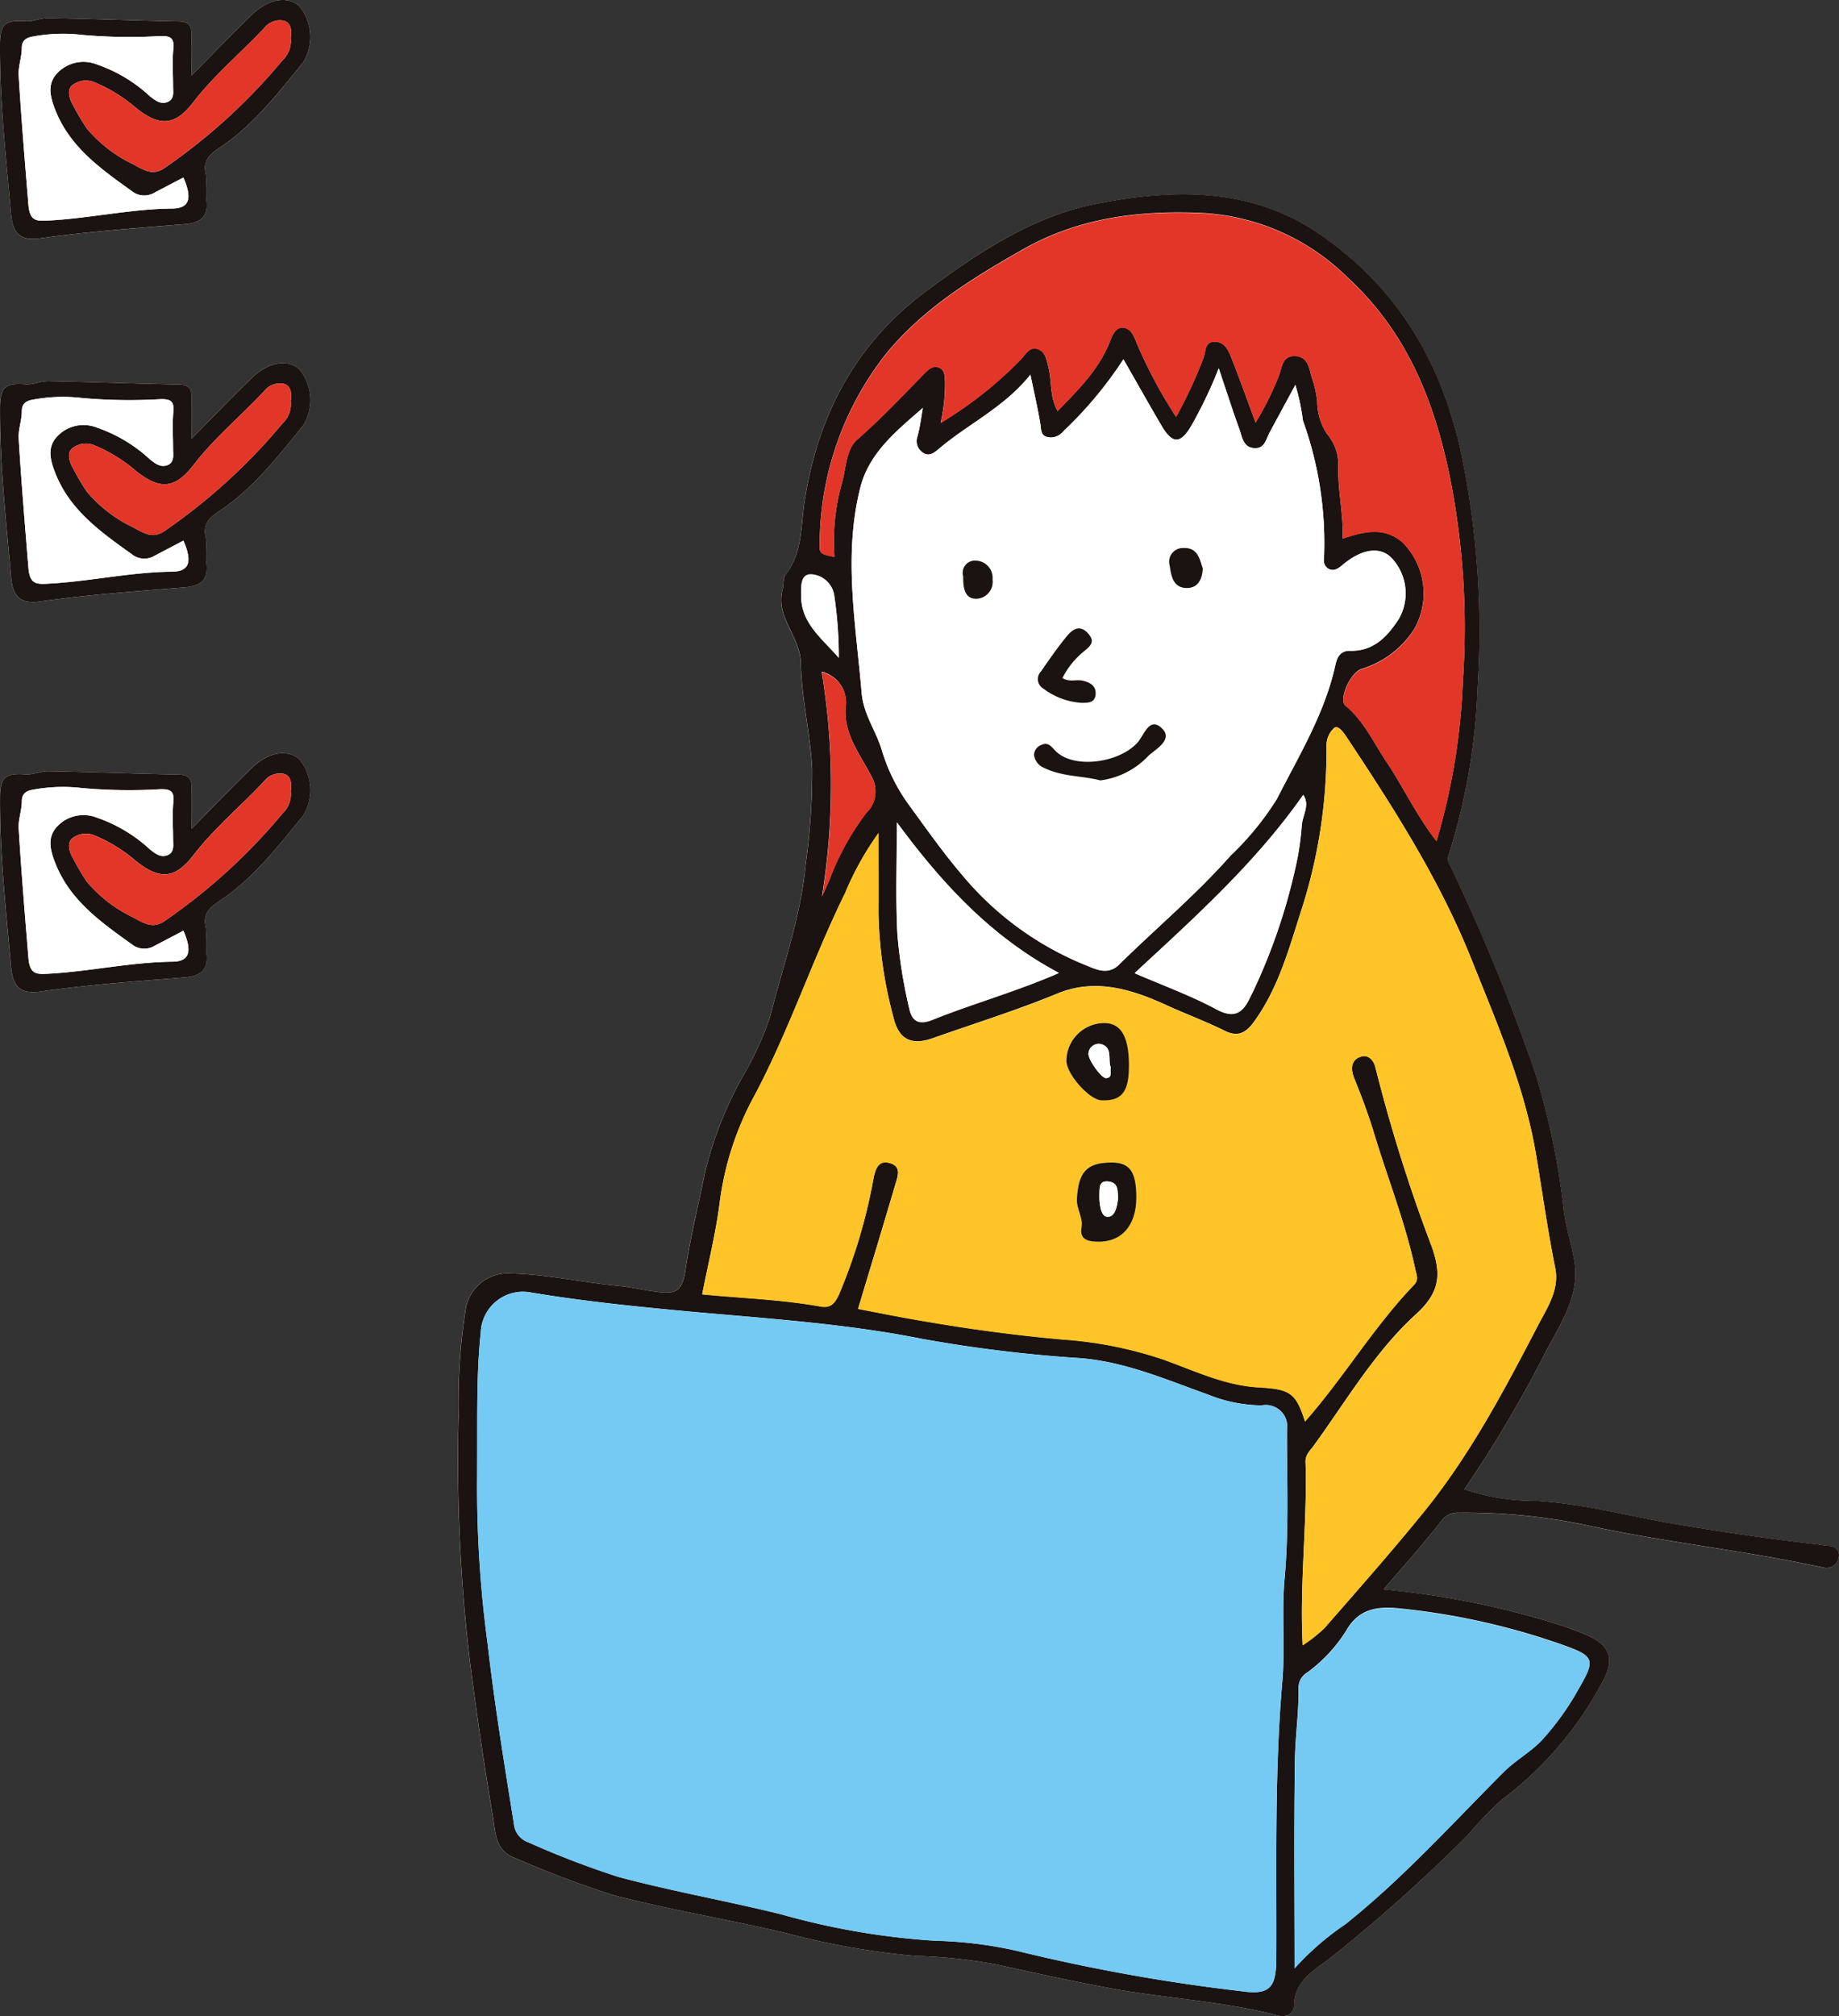 <svg id="グループ_6" data-name="グループ 6" xmlns="http://www.w3.org/2000/svg" xmlns:xlink="http://www.w3.org/1999/xlink" width="141.958" height="155.591" viewBox="0 0 141.958 155.591">
  <rect x="0" y="0" width="141.958" height="155.591" fill="#333333" stroke="none"/>
  <defs>
    <clipPath id="clip-path">
      <rect id="長方形_11" data-name="長方形 11" width="141.958" height="155.591" fill="none"/>
    </clipPath>
  </defs>
  <g id="グループ_5" data-name="グループ 5" clip-path="url(#clip-path)">
    <path id="パス_13" data-name="パス 13" d="M113.036,323.35a94.293,94.293,0,0,0,6.265-10.578c1.151-2.2,2.652-4.305,2.226-6.99-.21-1.326-.658-2.618-.82-3.948a56.772,56.772,0,0,0-2.246-10.74,150.78,150.78,0,0,0-6.41-15.641c-.148-.326-.393-.559-.22-1.061a48.252,48.252,0,0,0,2.226-12.939,67.108,67.108,0,0,0-1.219-17.815c-1.511-7.216-4.921-12.951-10.911-17.1-5.361-3.714-11.43-3.565-17.446-2.357-4.89.982-9.007,3.754-12.977,6.7-5.488,4.066-8.368,9.587-9.405,16.241-.294,1.886-.144,3.929-1.423,5.582-.278.359-.163.815-.268,1.207-.578,2.152,1.376,3.612,1.413,5.739.047,2.67.72,5.366.866,8.077a50.956,50.956,0,0,1-.506,7.436c-.374,4.048-1.763,7.83-2.738,11.714a24.347,24.347,0,0,1-2.187,4.752A29.206,29.206,0,0,0,54.393,299c-.5,2.506-1.136,5.011-1.5,7.516-.269,1.85-1.092,1.725-2.291,1.581-.928-.111-1.842-.347-2.771-.434-2.941-.277-5.837-.961-8.806-.976a3.308,3.308,0,0,0-3.048,2.561,46.188,46.188,0,0,0-.58,8.429,130.479,130.479,0,0,0,.885,19.063c.516,3.975,1.093,7.944,1.767,11.9.2,1.157.158,2.578,1.655,3.143a78.343,78.343,0,0,0,7.647,2.89c4.394,1.148,8.9,1.873,13.318,2.924a58.318,58.318,0,0,0,10.047,1.769,39.254,39.254,0,0,1,6.294.675c2.823.633,5.653,1.245,8.5,1.78,4.349.819,8.8,1,13.1,2.134.735.193,1.263-.2,1.265-.706.008-1.891,1.482-2.735,2.648-3.6a124.44,124.44,0,0,0,10.732-9.569,31.27,31.27,0,0,1,2.632-2.747,27.276,27.276,0,0,0,7.9-9.309c.838-1.582.456-2.626-1.156-3.355a25.1,25.1,0,0,0-2.6-.97,65.944,65.944,0,0,0-13.232-2.622c1.534-1.795,3.038-3.466,4.424-5.23a1.524,1.524,0,0,1,1.371-.69,45.52,45.52,0,0,1,9.794.951c6.089,1.34,12.293,1.965,18.374,3.291a.954.954,0,0,0,1.163-.779c.117-.464-.193-.887-.8-.9-.281-.008-.559-.084-.84-.116-3.617-.4-7.212-.943-10.805-1.539-3.629-.6-7.186-1.591-10.895-1.819a16.96,16.96,0,0,1-5.557-.89M14.783,242.272c0-1.265-.019-2.2.006-3.127.019-.691-.207-1.04-.968-1.056-3.357-.069-6.713-.195-10.071-.258-.6-.011-1.206.288-1.794.242-1.517-.118-1.946.22-1.955,1.756-.026,4.389.464,8.744.851,13.106.139,1.568.738,2.111,2.293,1.891,3.686-.522,7.4-.78,11.1-1.083,1.178-.1,1.853-.529,1.687-1.85a16.969,16.969,0,0,0-.043-1.98c-.264-1.037.261-1.543,1-2.032,2.64-1.741,4.543-4.219,6.506-6.623a3.753,3.753,0,0,0-.269-4.32c-.912-.847-2.4-.615-3.718.668-1.491,1.447-2.928,2.947-4.629,4.667" transform="translate(-0.001 -208.412)" fill="#fff"/>
    <path id="パス_14" data-name="パス 14" d="M604.289,323.35a16.954,16.954,0,0,0,5.557.89c3.709.228,7.266,1.217,10.895,1.819,3.593.6,7.188,1.134,10.805,1.539.281.031.559.108.84.116.608.018.917.441.8.9a.953.953,0,0,1-1.163.779c-6.082-1.326-12.285-1.951-18.375-3.291a45.514,45.514,0,0,0-9.794-.951,1.524,1.524,0,0,0-1.371.69c-1.386,1.764-2.89,3.435-4.424,5.23A65.943,65.943,0,0,1,611.29,333.7a25.1,25.1,0,0,1,2.6.97c1.613.729,1.994,1.773,1.156,3.355a27.277,27.277,0,0,1-7.9,9.309,31.242,31.242,0,0,0-2.632,2.747,124.474,124.474,0,0,1-10.732,9.569c-1.166.864-2.64,1.709-2.648,3.6,0,.5-.53.9-1.265.706-4.3-1.13-8.752-1.315-13.1-2.134-2.843-.535-5.673-1.147-8.5-1.78a39.265,39.265,0,0,0-6.294-.675,58.3,58.3,0,0,1-10.047-1.769c-4.422-1.052-8.925-1.776-13.318-2.924a78.35,78.35,0,0,1-7.647-2.89c-1.5-.565-1.458-1.986-1.655-3.143-.673-3.951-1.251-7.92-1.767-11.9a130.476,130.476,0,0,1-.885-19.063,46.2,46.2,0,0,1,.58-8.429,3.308,3.308,0,0,1,3.048-2.561c2.969.015,5.865.7,8.806.976.929.087,1.843.323,2.771.434,1.2.144,2.022.269,2.291-1.582.365-2.5,1-5.009,1.5-7.516a29.2,29.2,0,0,1,2.864-7.38,24.336,24.336,0,0,0,2.187-4.753c.975-3.885,2.365-7.666,2.738-11.714a50.956,50.956,0,0,0,.506-7.436c-.146-2.711-.82-5.407-.866-8.077-.037-2.127-1.992-3.587-1.413-5.739.105-.392-.01-.848.268-1.207,1.28-1.653,1.129-3.7,1.423-5.582,1.037-6.654,3.917-12.175,9.405-16.241,3.97-2.941,8.087-5.713,12.977-6.7,6.016-1.208,12.085-1.357,17.446,2.357,5.99,4.149,9.4,9.884,10.911,17.1a67.111,67.111,0,0,1,1.218,17.815,48.256,48.256,0,0,1-2.226,12.939c-.173.5.072.736.22,1.061a150.791,150.791,0,0,1,6.41,15.641,56.776,56.776,0,0,1,2.246,10.74c.162,1.329.61,2.622.82,3.948.426,2.685-1.075,4.791-2.226,6.99a94.284,94.284,0,0,1-6.265,10.578m-76.208-1.019a90.355,90.355,0,0,0,.805,12.928c.533,4.652,1.284,9.26,2.027,13.876a1.67,1.67,0,0,0,1.112,1.462,68.025,68.025,0,0,0,6.958,2.672c4.163,1.117,8.425,1.86,12.61,2.9a56.789,56.789,0,0,0,11.84,2.029,31.707,31.707,0,0,1,7.083.965,141.751,141.751,0,0,0,16.536,2.924c2.186.312,2.706-.229,2.716-2.479.035-7.138-.151-14.278.466-21.409.228-2.634-.063-5.313.176-7.945.347-3.833.176-7.66.185-11.488a1.658,1.658,0,0,0-1.955-1.885,11.224,11.224,0,0,1-4.083-.813c-3.228-1.151-6.4-2.543-9.864-2.828a107.705,107.705,0,0,1-12.265-1.493c-6.371-1.271-12.826-1.614-19.261-2.23-3.632-.348-7.269-.736-10.865-1.337a3.266,3.266,0,0,0-3.944,3.068c-.351,3.3-.247,6.609-.279,11.083m30.989-49.623a23.205,23.205,0,0,0-2.584,4.64c-2.527,5.126-4.309,10.582-7,15.634a23.354,23.354,0,0,0-2.676,8.187c-.3,2.389-.891,4.741-1.358,7.133,3.057.306,6.11.393,9.116.938.73.132,1.081-.144,1.435-.907a42,42,0,0,0,2.682-9.032c.18-.836.462-1.411,1.355-1.093.8.283.5,1.026.331,1.586-.949,3.226-1.928,6.443-2.887,9.632.969.187,1.928.377,2.889.557,4.279.8,8.587,1.421,12.922,1.807a30.727,30.727,0,0,1,7.778,1.556c2.379.856,4.712,1.983,7.284,2.133,2.456.143,2.908.381,3.629,2.638,3-3.408,5.306-7.314,8.426-10.556.378-.393.169-.794.085-1.189-.757-3.579-2.119-6.975-3.172-10.464-.441-1.46-.975-2.882-1.551-4.3-.231-.568-.325-1.4.54-1.651.607-.178.991.337,1.108.847a123.554,123.554,0,0,0,4.33,13.778c.774,2.17.669,3.559-1.207,5.268-3.183,2.9-5.384,6.7-7.92,10.183-.248.341-.614.643-.6,1.209.15,4.667-.469,9.325-.22,14.147a11.686,11.686,0,0,0,1.677-1.32c2.6-2.974,5.217-5.931,7.7-9,3.562-4.391,6.193-9.379,8.788-14.369.711-1.367,1.673-2.749,1.327-4.449-.594-2.92-.993-5.872-1.491-8.806-.888-5.23-3.009-10.071-4.962-14.969-2.442-6.123-5.963-11.617-9.578-17.07-.268-.4-.666-1.014-1-.83a1.8,1.8,0,0,0-.623,1.387,40.1,40.1,0,0,1-1.928,12.655c-.959,2.986-1.778,6.063-3.681,8.674-.619.849-1.244,1.175-2.242.679-1.457-.724-2.987-1.287-4.468-1.964-2.67-1.222-5.5-2.132-8.458-.909-3.153,1.3-6.41,2.31-9.622,3.446-1.653.585-2.62.088-3.027-1.6a33.423,33.423,0,0,1-1.157-8.021c.01-1.972,0-3.944,0-6.225m3.422-32.8c-2.017,1.76-4.143,3.459-4.821,6.136-1.337,5.275-.344,10.557.1,15.842.138,1.643,1.08,2.893,1.534,4.352a14.017,14.017,0,0,0,2.042,4.2c1.356,1.852,2.674,3.742,4.162,5.486a24.17,24.17,0,0,0,9.531,6.973c.791.313,1.722.828,2.6-.032,2.864-2.814,5.951-5.4,8.615-8.419a22.355,22.355,0,0,0,3.563-4.355c1.717-3.369,3.712-6.622,4.532-10.391.112-.514.359-1.075,1.122-1.054,1.821.048,2.895-1.11,3.78-2.484a3.969,3.969,0,0,0-.657-4.76c-.889-.807-2.261-.6-3.719.637-.326.276-.629.468-1,.32a.751.751,0,0,1-.416-.821,27.87,27.87,0,0,0-1.626-10.656,17.627,17.627,0,0,0-.581-2.756c-.679,1.254-1.337,2.468-1.993,3.684-.278.516-.368,1.251-1.178,1.2-.859-.054-.928-.84-1.14-1.426-.528-1.458-1-2.936-1.606-4.736a34.518,34.518,0,0,1-2.091,4.391c-.845,1.461-1.472,1.491-2.328.035-.987-1.68-1.941-3.379-2.938-5.121a30.716,30.716,0,0,1-4.647,5.565,1.219,1.219,0,0,1-1.249.431c-.511-.142-.451-.607-.522-1.035-.2-1.2-.476-2.386-.763-3.775-2.015,2.53-4.823,3.809-7.106,5.759-.348.3-.769.6-1.239.226a1.056,1.056,0,0,1-.375-1.221c.2-.714.283-1.46.416-2.192m25.688,1.13a23.657,23.657,0,0,0,1.775-3.561c.27-.638.236-1.616,1.277-1.574,1.068.042,1.083,1.079,1.318,1.757a7.887,7.887,0,0,1,.387,1.77,4.629,4.629,0,0,0,.752,2.483,3.625,3.625,0,0,1,.873,2.567c-.029,1.85.4,3.656.343,5.506,1.6-.525,3.185-.943,4.619.3a5.581,5.581,0,0,1,.9,6.69,7.381,7.381,0,0,1-4.052,3.071c-.876.261-1.816,2.37-1.254,2.835,1.439,1.192,2.177,2.872,3.182,4.367,1.3,1.938,2.285,4.091,3.843,6.088a50.052,50.052,0,0,0,2.037-12.374,59.341,59.341,0,0,0-1.005-15.73c-1.212-5.907-3.324-11.173-7.878-15.38a17.291,17.291,0,0,0-11.088-4.981c-4.859-.24-9.628.317-13.993,2.8-3.925,2.236-7.751,4.577-10.643,8.156a23.885,23.885,0,0,0-5.042,14.364c-.047.977.009.98,1.14,1.208a16.5,16.5,0,0,1,.577-5.707c.326-1.143.308-2.585,1.176-3.344,1.848-1.617,3.521-3.391,5.228-5.139.324-.332.676-.6,1.111-.408s.419.659.442,1.1a13.75,13.75,0,0,1-.337,3.159,30.814,30.814,0,0,0,6.186-4.893c.368-.384.681-1.058,1.359-.783.555.225.626.809.776,1.389.281,1.087.082,2.282.708,3.372,1.62-1.669,3.219-3.246,4.051-5.405.19-.493.448-1.074,1.013-1.029s.817.6,1.025,1.157a36.541,36.541,0,0,0,3.054,5.723,33.752,33.752,0,0,0,2.109-4.534c.2-.441.062-1.27.869-1.264s1.075.7,1.311,1.293c.639,1.617,1.222,3.256,1.849,4.947m3.01,119.287a21.481,21.481,0,0,1,3.917-3.4c4.441-3.537,8.235-7.754,12.231-11.752.923-.923,2.061-1.53,2.926-2.44a20.953,20.953,0,0,0,2.865-3.995c1.287-2.225,1.229-2.479-1.19-3.346a54.114,54.114,0,0,0-12.466-2.813c-1.66-.18-3.269-.146-4.32,1.733a11.767,11.767,0,0,1-2.976,3.19,1.364,1.364,0,0,0-.683,1.167c.034,1.844-.246,3.675-.275,5.508-.085,5.252-.03,10.506-.03,16.144m-30.7-88.436c0,2.879-.111,5.764.039,8.635a38.4,38.4,0,0,0,.9,5.668c.184.9.6,1.417,1.805.933,3.158-1.269,6.455-2.176,9.756-3.615-5.25-2.791-9.056-6.947-12.5-11.62m18.355,11.64c2.2.954,4.324,1.72,6.29,2.779,1.456.785,2.088.222,2.649-.977.1-.208.21-.409.3-.618a45.25,45.25,0,0,0,3.338-10.132,22.326,22.326,0,0,0,.32-2.49c.058-.769.643-1.526.117-2.322-3.644,5.21-8.323,9.415-13.017,13.759m-24.133-5.916c.219-.5.461-.987.654-1.5a20.571,20.571,0,0,1,2.752-4.94,2.3,2.3,0,0,0,.443-2.773c-.873-1.7-2.175-3.292-2.025-5.346a2.438,2.438,0,0,0-1.845-2.779,53.554,53.554,0,0,1,.021,17.333m1.294-18.421a32.072,32.072,0,0,0-.347-4.79,1.913,1.913,0,0,0-1.759-1.645c-.871-.028-.8.936-.8,1.634-.009,2.1,1.532,3.227,2.909,4.8" transform="translate(-491.253 -208.412)" fill="#1a1311"/>
    <path id="パス_15" data-name="パス 15" d="M14.782,423.132c1.7-1.72,3.139-3.221,4.629-4.667,1.322-1.283,2.806-1.515,3.718-.668a3.753,3.753,0,0,1,.269,4.32c-1.963,2.4-3.866,4.882-6.506,6.623-.741.489-1.266,1-1,2.032a16.969,16.969,0,0,1,.043,1.98c.166,1.321-.509,1.754-1.687,1.85-3.706.3-7.416.561-11.1,1.083-1.555.22-2.154-.323-2.293-1.891-.387-4.362-.877-8.717-.851-13.106.009-1.536.438-1.873,1.955-1.756.588.046,1.2-.254,1.794-.242,3.357.064,6.713.189,10.071.259.761.016.987.365.968,1.056-.025.93-.006,1.862-.006,3.127m-.626,7.861c-.732.384-1.464.77-2.2,1.152a1.55,1.55,0,0,1-1.622.014c-2.429-1.743-4.927-3.44-6.078-6.4-.361-.928-.637-1.915.1-2.752a2.784,2.784,0,0,1,3.064-.759,11.554,11.554,0,0,1,4.138,2.461c.429.349.861.672,1.391.446s.408-.785.408-1.25c0-.947-.069-1.9.021-2.838.079-.827-.2-1.007-.983-.991a40.988,40.988,0,0,1-6.093-.093,12.545,12.545,0,0,0-3.764.131c-.451.075-.858.252-.858.9,0,.7-.283,1.4-.242,2.091.2,3.33.48,6.656.752,9.982.106,1.3.639,1.274,1.548,1.225,3.2-.171,6.333-.891,9.55-.925,1.356-.014,1.558-.8.865-2.4m8.288-10.783c.075-.558.04-1.154-.54-1.316a1.532,1.532,0,0,0-1.494.548c-1.8,1.923-3.846,3.615-5.471,5.719-1.44,1.865-2.614,1.936-4.473.438a11.84,11.84,0,0,0-3.194-1.961,1.7,1.7,0,0,0-1.718.257c-.388.346-.218,1.033.1,1.55a17.494,17.494,0,0,0,1.04,1.767,10.615,10.615,0,0,0,3.492,2.721c.975.514,1.613.987,2.608.262A44.908,44.908,0,0,0,21.8,421.96a2.063,2.063,0,0,0,.642-1.75" transform="translate(0 -389.272)" fill="#1a1311"/>
    <path id="パス_16" data-name="パス 16" d="M547.939,1498.91c.031-4.474-.073-7.781.279-11.083a3.266,3.266,0,0,1,3.944-3.068c3.6.6,7.233.989,10.865,1.337,6.435.617,12.889.959,19.261,2.23a107.712,107.712,0,0,0,12.265,1.493c3.466.285,6.636,1.676,9.864,2.828a11.23,11.23,0,0,0,4.083.813,1.658,1.658,0,0,1,1.955,1.885c-.008,3.828.162,7.655-.185,11.488-.238,2.632.053,5.312-.175,7.945-.617,7.131-.431,14.271-.466,21.409-.011,2.25-.531,2.791-2.717,2.479a141.754,141.754,0,0,1-16.536-2.924,31.708,31.708,0,0,0-7.083-.965,56.787,56.787,0,0,1-11.84-2.029c-4.185-1.042-8.447-1.785-12.61-2.9a68.021,68.021,0,0,1-6.958-2.672,1.67,1.67,0,0,1-1.112-1.462c-.743-4.615-1.494-9.224-2.027-13.876a90.352,90.352,0,0,1-.805-12.927" transform="translate(-511.111 -1384.991)" fill="#74caf3"/>
    <path id="パス_17" data-name="パス 17" d="M820.592,844.064c0,2.281.008,4.254,0,6.225a33.429,33.429,0,0,0,1.157,8.021c.407,1.684,1.373,2.18,3.027,1.6,3.211-1.136,6.468-2.142,9.622-3.446,2.958-1.223,5.788-.313,8.458.909,1.481.678,3.011,1.241,4.467,1.964,1,.5,1.623.17,2.242-.679,1.9-2.611,2.721-5.688,3.681-8.674a40.1,40.1,0,0,0,1.928-12.655,1.8,1.8,0,0,1,.623-1.387c.331-.184.729.425,1,.83,3.615,5.453,7.136,10.947,9.578,17.071,1.953,4.9,4.074,9.739,4.962,14.968.5,2.935.9,5.886,1.491,8.807.346,1.7-.616,3.082-1.327,4.449-2.6,4.99-5.226,9.977-8.788,14.369-2.486,3.065-5.107,6.022-7.7,9a11.686,11.686,0,0,1-1.677,1.32c-.249-4.822.37-9.48.22-14.147-.018-.567.348-.868.6-1.209,2.536-3.481,4.737-7.283,7.92-10.183,1.876-1.709,1.981-3.1,1.207-5.268a123.557,123.557,0,0,1-4.33-13.778c-.117-.51-.5-1.025-1.108-.847-.865.253-.772,1.083-.54,1.651.576,1.413,1.11,2.836,1.551,4.3,1.053,3.49,2.415,6.885,3.172,10.464.084.4.293.8-.085,1.189-3.12,3.242-5.421,7.147-8.426,10.556-.721-2.256-1.173-2.494-3.629-2.637-2.572-.15-4.9-1.277-7.284-2.133a30.727,30.727,0,0,0-7.778-1.556c-4.335-.386-8.643-1.006-12.922-1.807-.961-.18-1.92-.37-2.889-.557.959-3.189,1.939-6.406,2.887-9.632.165-.56.464-1.3-.331-1.586-.893-.318-1.175.257-1.355,1.093a42,42,0,0,1-2.682,9.032c-.355.763-.706,1.039-1.435.907-3.006-.546-6.059-.632-9.116-.938.467-2.392,1.062-4.744,1.358-7.133A23.352,23.352,0,0,1,811,864.337c2.7-5.051,4.478-10.507,7-15.633a23.21,23.21,0,0,1,2.584-4.64m19.9,28.15c.005-2.031-.506-2.747-1.953-2.734-1.907.016-2.519.764-2.635,2.8-.046.806.492,1.45.356,2.205-.164.91.431,1.068,1.069,1.109,1.956.125,3.157-1.178,3.163-3.379m-.569-10.187c0-2.25-.615-3.314-1.911-3.31a2.946,2.946,0,0,0-2.921,2.9c-.008,1.017,1.761,3.023,2.7,3.064,1.565.068,2.131-.638,2.131-2.659" transform="translate(-752.776 -779.768)" fill="#ffc427"/>
    <path id="パス_18" data-name="パス 18" d="M984.456,416.836c-.133.732-.218,1.478-.416,2.192a1.056,1.056,0,0,0,.375,1.221c.47.375.891.071,1.239-.226,2.283-1.95,5.091-3.229,7.106-5.759.287,1.39.563,2.576.763,3.775.071.427.011.892.522,1.034a1.219,1.219,0,0,0,1.248-.431,30.708,30.708,0,0,0,4.647-5.565c1,1.742,1.951,3.441,2.938,5.121.856,1.456,1.483,1.426,2.328-.035a34.5,34.5,0,0,0,2.091-4.391c.606,1.8,1.078,3.278,1.606,4.736.212.585.281,1.372,1.14,1.426.81.051.9-.684,1.178-1.2.656-1.216,1.315-2.43,1.993-3.684a17.637,17.637,0,0,1,.581,2.756,27.867,27.867,0,0,1,1.626,10.656.751.751,0,0,0,.416.821c.369.148.673-.044,1-.32,1.458-1.238,2.831-1.444,3.719-.637a3.97,3.97,0,0,1,.657,4.76c-.885,1.374-1.959,2.532-3.78,2.484-.763-.02-1.01.54-1.122,1.054-.82,3.769-2.815,7.022-4.532,10.391a22.358,22.358,0,0,1-3.563,4.355c-2.665,3.017-5.751,5.6-8.615,8.419-.876.86-1.807.344-2.6.032a24.17,24.17,0,0,1-9.531-6.973c-1.488-1.743-2.806-3.633-4.162-5.486a14.019,14.019,0,0,1-2.043-4.2c-.454-1.46-1.4-2.709-1.534-4.352-.444-5.285-1.437-10.566-.1-15.842.678-2.678,2.8-4.377,4.821-6.136m13.7,28.729a6.154,6.154,0,0,0,3.73-1.918c.584-.514,1.864-1.228,1.07-2.053-1-1.037-1.412.465-1.914,1.031-1.424,1.608-4.942,2.07-6.323.687-.357-.358-.586-.732-1.114-.485a.858.858,0,0,0-.57.757,1.256,1.256,0,0,0,.817,1.032c1.388.672,2.929.585,4.3.949m-2.923-7.9a6.209,6.209,0,0,1,1.635-2.04c.54-.453.925-.757.331-1.415s-1.159-.329-1.555.141c-.748.888-1.407,1.854-2.072,2.81a.845.845,0,0,0,.184,1.318,5.478,5.478,0,0,0,2.942,1.1c.491.006,1.012.013,1.088-.6.087-.7-.421-.986-1.012-1.114-.483-.1-1.013.14-1.542-.2m10.834-8.45c-.237-.719-.384-1.637-1.505-1.579a1.055,1.055,0,0,0-1.054,1.333c.124.806.251,1.764,1.354,1.75.808-.01,1.16-.635,1.205-1.5m-18.494.6c-.013.859.1,1.695.954,1.729a1.306,1.306,0,0,0,1.312-1.491,1.325,1.325,0,0,0-1.244-1.449.944.944,0,0,0-1.021,1.211" transform="translate(-913.217 -385.337)" fill="#fff"/>
    <path id="パス_19" data-name="パス 19" d="M975.758,260.624c-.628-1.692-1.21-3.331-1.85-4.947-.236-.6-.513-1.287-1.311-1.293s-.672.823-.869,1.264a33.769,33.769,0,0,1-2.109,4.534,36.555,36.555,0,0,1-3.054-5.723c-.208-.553-.458-1.111-1.025-1.157s-.823.536-1.013,1.029c-.832,2.16-2.431,3.736-4.051,5.406-.626-1.09-.426-2.285-.708-3.372-.15-.58-.221-1.163-.776-1.389-.678-.275-.991.4-1.359.783a30.815,30.815,0,0,1-6.186,4.893,13.747,13.747,0,0,0,.337-3.158c-.023-.439,0-.906-.442-1.1s-.787.076-1.112.408c-1.707,1.747-3.38,3.522-5.228,5.139-.868.759-.851,2.2-1.176,3.344a16.5,16.5,0,0,0-.577,5.707c-1.132-.228-1.187-.231-1.14-1.208a23.887,23.887,0,0,1,5.042-14.364c2.892-3.579,6.718-5.92,10.643-8.156,4.365-2.487,9.135-3.044,13.993-2.8a17.291,17.291,0,0,1,11.088,4.981c4.555,4.207,6.666,9.473,7.878,15.38a59.348,59.348,0,0,1,1.005,15.73,50.045,50.045,0,0,1-2.037,12.374c-1.558-2-2.539-4.15-3.843-6.088-1.005-1.495-1.744-3.175-3.182-4.367-.562-.465.378-2.574,1.254-2.835A7.381,7.381,0,0,0,988,276.564a5.581,5.581,0,0,0-.9-6.69c-1.434-1.245-3.015-.827-4.619-.3.053-1.85-.372-3.656-.343-5.506a3.625,3.625,0,0,0-.873-2.567,4.629,4.629,0,0,1-.752-2.483,7.89,7.89,0,0,0-.387-1.77c-.234-.678-.249-1.715-1.318-1.757-1.041-.041-1.007.936-1.277,1.574a23.653,23.653,0,0,1-1.775,3.561" transform="translate(-878.831 -227.995)" fill="#e23728"/>
    <path id="パス_20" data-name="パス 20" d="M1487.859,1875.753c0-5.638-.055-10.893.03-16.144.029-1.833.309-3.664.275-5.508a1.364,1.364,0,0,1,.682-1.167,11.762,11.762,0,0,0,2.976-3.19c1.052-1.878,2.66-1.912,4.32-1.732a54.1,54.1,0,0,1,12.466,2.813c2.419.866,2.477,1.12,1.19,3.346a20.947,20.947,0,0,1-2.865,3.994c-.865.909-2,1.517-2.926,2.439-4,4-7.79,8.215-12.231,11.752a21.476,21.476,0,0,0-3.917,3.4" transform="translate(-1387.921 -1723.837)" fill="#74caf3"/>
    <path id="パス_21" data-name="パス 21" d="M1030.46,945.244c3.446,4.673,7.252,8.829,12.5,11.62-3.3,1.439-6.6,2.346-9.756,3.615-1.2.484-1.621-.035-1.806-.933a38.4,38.4,0,0,1-.9-5.668c-.15-2.871-.039-5.756-.039-8.635" transform="translate(-961.22 -881.763)" fill="#fff"/>
    <path id="パス_22" data-name="パス 22" d="M1304.321,927.442c4.694-4.345,9.373-8.549,13.017-13.759.527.8-.058,1.553-.117,2.322a22.31,22.31,0,0,1-.32,2.49,45.241,45.241,0,0,1-3.338,10.132c-.094.209-.207.41-.3.618-.56,1.2-1.193,1.761-2.649.977-1.966-1.06-4.091-1.826-6.29-2.779" transform="translate(-1216.726 -852.322)" fill="#fff"/>
    <path id="パス_23" data-name="パス 23" d="M944.677,789.713a53.552,53.552,0,0,0-.021-17.333,2.437,2.437,0,0,1,1.845,2.779c-.151,2.055,1.152,3.646,2.025,5.346a2.3,2.3,0,0,1-.443,2.773,20.574,20.574,0,0,0-2.752,4.94c-.192.508-.435,1-.654,1.5" transform="translate(-881.215 -720.509)" fill="#e23728"/>
    <path id="パス_24" data-name="パス 24" d="M923.82,666.781c-1.378-1.574-2.919-2.7-2.909-4.8,0-.7-.067-1.662.8-1.634a1.913,1.913,0,0,1,1.759,1.645,32.081,32.081,0,0,1,.347,4.79" transform="translate(-859.064 -615.998)" fill="#fff"/>
    <path id="パス_25" data-name="パス 25" d="M34.132,467.112c.693,1.6.491,2.385-.865,2.4-3.218.033-6.355.754-9.55.925-.909.049-1.441.073-1.548-1.225-.272-3.325-.55-6.651-.752-9.982-.042-.689.242-1.394.242-2.091,0-.65.408-.827.858-.9a12.544,12.544,0,0,1,3.764-.131,41,41,0,0,0,6.093.093c.784-.016,1.062.164.983.991-.09.938-.022,1.891-.021,2.838,0,.466.12,1.025-.408,1.25s-.962-.1-1.391-.447a11.554,11.554,0,0,0-4.138-2.461,2.785,2.785,0,0,0-3.064.759c-.739.837-.463,1.824-.1,2.752,1.151,2.959,3.65,4.656,6.078,6.4a1.55,1.55,0,0,0,1.622-.014c.734-.382,1.466-.768,2.2-1.152" transform="translate(-19.975 -425.39)" fill="#fff"/>
    <path id="パス_26" data-name="パス 26" d="M96.487,441.819a2.062,2.062,0,0,1-.642,1.75A44.907,44.907,0,0,1,86.84,451.8c-.995.724-1.633.251-2.608-.262a10.615,10.615,0,0,1-3.492-2.721,17.49,17.49,0,0,1-1.04-1.767c-.321-.517-.491-1.2-.1-1.55a1.7,1.7,0,0,1,1.718-.257,11.84,11.84,0,0,1,3.194,1.961c1.86,1.5,3.033,1.428,4.473-.438,1.624-2.1,3.666-3.8,5.471-5.719a1.532,1.532,0,0,1,1.494-.548c.58.162.616.758.54,1.315" transform="translate(-74.042 -410.88)" fill="#e23728"/>
    <path id="パス_27" data-name="パス 27" d="M14.783,5.835c0-1.265-.019-2.2.006-3.127.019-.691-.207-1.04-.968-1.056-3.357-.069-6.713-.195-10.071-.258-.6-.011-1.206.288-1.794.242C.439,1.518.011,1.855,0,3.392-.024,7.78.466,12.136.853,16.5c.139,1.568.738,2.111,2.293,1.891,3.686-.522,7.4-.78,11.1-1.083,1.178-.1,1.853-.529,1.687-1.85a16.969,16.969,0,0,0-.043-1.98c-.264-1.037.261-1.543,1-2.032C19.534,9.7,21.437,7.224,23.4,4.82A3.753,3.753,0,0,0,23.131.5c-.912-.847-2.4-.615-3.718.668-1.491,1.447-2.928,2.947-4.629,4.667" transform="translate(-0.001 0)" fill="#fff"/>
    <path id="パス_28" data-name="パス 28" d="M14.782,5.836c1.7-1.72,3.139-3.221,4.629-4.667C20.733-.114,22.218-.346,23.13.5a3.753,3.753,0,0,1,.269,4.32c-1.963,2.4-3.866,4.882-6.506,6.623-.741.489-1.266,1-1,2.032a16.969,16.969,0,0,1,.043,1.98c.166,1.321-.509,1.754-1.687,1.85-3.706.3-7.416.561-11.1,1.083C1.59,18.61.991,18.066.852,16.5.465,12.136-.025,7.781,0,3.393.01,1.856.438,1.519,1.956,1.637c.588.046,1.2-.254,1.794-.242,3.357.064,6.713.189,10.071.258.761.016.987.365.968,1.056-.025.93-.006,1.862-.006,3.127M14.157,13.7c-.732.384-1.464.77-2.2,1.152a1.55,1.55,0,0,1-1.622.014c-2.429-1.743-4.927-3.44-6.078-6.4-.361-.928-.637-1.915.1-2.752a2.785,2.785,0,0,1,3.064-.759,11.554,11.554,0,0,1,4.138,2.461c.429.349.861.672,1.391.446s.408-.785.408-1.25c0-.947-.069-1.9.021-2.838.079-.827-.2-1.007-.983-.991a41.006,41.006,0,0,1-6.093-.093,12.543,12.543,0,0,0-3.764.131c-.451.075-.858.252-.858.9,0,.7-.283,1.4-.242,2.091.2,3.33.48,6.656.752,9.982.106,1.3.639,1.274,1.548,1.225,3.2-.171,6.333-.891,9.55-.925,1.356-.014,1.558-.8.865-2.4M22.444,2.914c.075-.558.04-1.153-.54-1.315a1.531,1.531,0,0,0-1.494.548c-1.8,1.923-3.846,3.615-5.471,5.719C13.5,9.731,12.326,9.8,10.466,8.3A11.84,11.84,0,0,0,7.272,6.342,1.7,1.7,0,0,0,5.554,6.6c-.388.346-.218,1.033.1,1.55A17.5,17.5,0,0,0,6.7,9.917a10.615,10.615,0,0,0,3.492,2.721c.975.514,1.613.987,2.608.262A44.908,44.908,0,0,0,21.8,4.664a2.063,2.063,0,0,0,.642-1.75" transform="translate(0 -0.001)" fill="#1a1311"/>
    <path id="パス_29" data-name="パス 29" d="M34.132,49.815c.693,1.6.491,2.385-.865,2.4-3.218.033-6.355.754-9.55.925-.909.049-1.441.073-1.548-1.225-.272-3.325-.55-6.651-.752-9.982-.042-.689.242-1.394.242-2.091,0-.65.408-.827.858-.9a12.545,12.545,0,0,1,3.764-.131,41,41,0,0,0,6.093.093c.784-.016,1.062.164.983.991-.09.938-.022,1.891-.021,2.838,0,.466.12,1.025-.408,1.25s-.962-.1-1.391-.446A11.553,11.553,0,0,0,27.4,41.071a2.785,2.785,0,0,0-3.064.759c-.739.837-.463,1.824-.1,2.752,1.151,2.959,3.65,4.656,6.078,6.4a1.55,1.55,0,0,0,1.622-.014c.734-.382,1.466-.768,2.2-1.152" transform="translate(-19.975 -36.119)" fill="#fff"/>
    <path id="パス_30" data-name="パス 30" d="M96.487,24.523a2.063,2.063,0,0,1-.642,1.75,44.908,44.908,0,0,1-9.006,8.236c-.995.724-1.633.251-2.608-.262a10.615,10.615,0,0,1-3.492-2.721,17.5,17.5,0,0,1-1.04-1.767c-.321-.517-.491-1.2-.1-1.55a1.7,1.7,0,0,1,1.718-.257,11.84,11.84,0,0,1,3.194,1.961c1.86,1.5,3.033,1.428,4.473-.438,1.624-2.1,3.666-3.8,5.471-5.719a1.531,1.531,0,0,1,1.494-.548c.58.162.616.758.54,1.315" transform="translate(-74.042 -21.61)" fill="#e23728"/>
    <path id="パス_31" data-name="パス 31" d="M14.783,871.371c0-1.265-.019-2.2.006-3.127.019-.691-.207-1.04-.968-1.056-3.357-.069-6.713-.195-10.071-.258-.6-.011-1.206.288-1.794.242-1.517-.117-1.946.22-1.955,1.756-.026,4.389.464,8.744.851,13.106.139,1.568.738,2.111,2.293,1.891,3.686-.522,7.4-.78,11.1-1.083,1.178-.1,1.853-.529,1.687-1.85a16.969,16.969,0,0,0-.043-1.98c-.264-1.037.261-1.543,1-2.032,2.64-1.741,4.543-4.219,6.506-6.623a3.753,3.753,0,0,0-.269-4.32c-.912-.847-2.4-.615-3.718.667-1.491,1.447-2.928,2.947-4.629,4.667" transform="translate(-0.001 -807.408)" fill="#fff"/>
    <path id="パス_32" data-name="パス 32" d="M14.782,871.372c1.7-1.72,3.139-3.221,4.629-4.667,1.322-1.283,2.806-1.515,3.718-.668a3.753,3.753,0,0,1,.269,4.32c-1.963,2.4-3.866,4.882-6.506,6.623-.741.489-1.266,1-1,2.032a16.969,16.969,0,0,1,.043,1.98c.166,1.321-.509,1.754-1.687,1.85-3.706.3-7.416.561-11.1,1.083-1.555.22-2.154-.323-2.293-1.891-.387-4.362-.877-8.717-.851-13.106.009-1.536.438-1.873,1.955-1.756.588.046,1.2-.254,1.794-.242,3.357.064,6.713.189,10.071.259.761.016.987.365.968,1.056-.025.93-.006,1.862-.006,3.127m-.626,7.861c-.732.384-1.464.77-2.2,1.152a1.55,1.55,0,0,1-1.622.014c-2.429-1.743-4.927-3.44-6.078-6.4-.361-.928-.637-1.915.1-2.752a2.784,2.784,0,0,1,3.064-.759,11.554,11.554,0,0,1,4.138,2.461c.429.349.861.672,1.391.446s.408-.785.408-1.25c0-.947-.069-1.9.021-2.838.079-.827-.2-1.007-.983-.991a41,41,0,0,1-6.093-.094,12.546,12.546,0,0,0-3.764.131c-.451.075-.858.252-.858.9,0,.7-.283,1.4-.242,2.092.2,3.33.48,6.656.752,9.982.106,1.3.639,1.274,1.548,1.225,3.2-.171,6.333-.891,9.55-.925,1.356-.014,1.558-.8.865-2.4m8.288-10.783c.075-.558.04-1.154-.54-1.316a1.532,1.532,0,0,0-1.494.548c-1.8,1.923-3.846,3.615-5.471,5.719-1.44,1.865-2.614,1.936-4.473.438a11.84,11.84,0,0,0-3.194-1.961,1.7,1.7,0,0,0-1.718.257c-.388.346-.218,1.033.1,1.55a17.491,17.491,0,0,0,1.04,1.767,10.614,10.614,0,0,0,3.492,2.721c.975.514,1.613.987,2.608.262A44.908,44.908,0,0,0,21.8,870.2a2.063,2.063,0,0,0,.642-1.75" transform="translate(0 -807.409)" fill="#1a1311"/>
    <path id="パス_33" data-name="パス 33" d="M34.132,915.351c.693,1.6.491,2.385-.865,2.4-3.218.034-6.355.754-9.55.925-.909.049-1.441.073-1.548-1.225-.272-3.325-.55-6.651-.752-9.982-.042-.689.242-1.394.242-2.091,0-.65.408-.827.858-.9a12.546,12.546,0,0,1,3.764-.131,40.988,40.988,0,0,0,6.093.093c.784-.016,1.062.164.983.991-.09.938-.022,1.891-.021,2.838,0,.466.12,1.025-.408,1.25s-.962-.1-1.391-.446a11.555,11.555,0,0,0-4.138-2.461,2.785,2.785,0,0,0-3.064.759c-.739.837-.463,1.824-.1,2.752,1.151,2.959,3.65,4.657,6.078,6.4a1.55,1.55,0,0,0,1.622-.014c.734-.382,1.466-.768,2.2-1.152" transform="translate(-19.975 -843.527)" fill="#fff"/>
    <path id="パス_34" data-name="パス 34" d="M96.487,890.059a2.062,2.062,0,0,1-.642,1.75,44.907,44.907,0,0,1-9.006,8.236c-.995.724-1.633.251-2.608-.262a10.614,10.614,0,0,1-3.492-2.721,17.49,17.49,0,0,1-1.04-1.767c-.321-.517-.491-1.2-.1-1.55a1.7,1.7,0,0,1,1.718-.257,11.837,11.837,0,0,1,3.194,1.961c1.86,1.5,3.033,1.427,4.473-.438,1.624-2.1,3.666-3.8,5.471-5.719a1.532,1.532,0,0,1,1.494-.548c.58.162.616.758.54,1.316" transform="translate(-74.042 -829.018)" fill="#e23728"/>
    <path id="パス_35" data-name="パス 35" d="M1242.335,1338.566c-.006,2.2-1.207,3.5-3.163,3.379-.637-.041-1.233-.2-1.069-1.109.136-.755-.4-1.4-.356-2.2.116-2.035.728-2.783,2.635-2.8,1.447-.013,1.959.7,1.953,2.734m-1.406-.007c-.045-.544.036-1.179-.756-1.259-.716-.073-.669.451-.687.935-.025.69.073,1.7.556,1.781.648.106.823-.793.887-1.458" transform="translate(-1154.619 -1246.12)" fill="#1a1311"/>
    <path id="パス_36" data-name="パス 36" d="M1230.517,1178.883c0,2.021-.566,2.727-2.131,2.659-.94-.041-2.709-2.048-2.7-3.064a2.946,2.946,0,0,1,2.922-2.9c1.3,0,1.911,1.06,1.911,3.31m-1.4.121c-.26-.575.177-1.524-.739-1.8a.8.8,0,0,0-.989.727c-.038.469,1.025,1.943,1.375,1.9.529-.072.246-.5.353-.825" transform="translate(-1143.37 -1096.624)" fill="#1a1311"/>
    <path id="パス_37" data-name="パス 37" d="M1193.566,836.728c-1.375-.364-2.916-.277-4.3-.949a1.256,1.256,0,0,1-.817-1.032.859.859,0,0,1,.57-.757c.527-.248.757.127,1.114.485,1.381,1.383,4.9.922,6.323-.687.5-.566.916-2.067,1.913-1.031.794.825-.485,1.539-1.07,2.053a6.153,6.153,0,0,1-3.729,1.918" transform="translate(-1108.631 -776.5)" fill="#1a1311"/>
    <path id="パス_38" data-name="パス 38" d="M1194.9,726.068c.529.338,1.059.094,1.542.2.592.128,1.1.417,1.013,1.114-.076.611-.6.6-1.088.6a5.477,5.477,0,0,1-2.942-1.1.845.845,0,0,1-.184-1.318c.665-.956,1.323-1.922,2.072-2.81.4-.47.962-.8,1.555-.141s.209.961-.331,1.415a6.212,6.212,0,0,0-1.635,2.04" transform="translate(-1112.887 -673.74)" fill="#1a1311"/>
    <path id="パス_39" data-name="パス 39" d="M1346.682,631.391c-.045.869-.4,1.494-1.205,1.5-1.1.013-1.23-.944-1.354-1.75a1.055,1.055,0,0,1,1.054-1.333c1.121-.057,1.268.86,1.505,1.579" transform="translate(-1253.836 -587.512)" fill="#1a1311"/>
    <path id="パス_40" data-name="パス 40" d="M1106.551,645.533a.944.944,0,0,1,1.021-1.211,1.325,1.325,0,0,1,1.244,1.449,1.306,1.306,0,0,1-1.312,1.491c-.849-.034-.966-.869-.953-1.729" transform="translate(-1032.199 -601.051)" fill="#1a1311"/>
    <path id="パス_41" data-name="パス 41" d="M1265.076,1358.861c-.064.665-.239,1.564-.887,1.458-.483-.079-.581-1.091-.556-1.781.017-.485-.029-1.008.687-.935.792.081.711.716.756,1.259" transform="translate(-1178.767 -1266.422)" fill="#fff"/>
    <path id="パス_42" data-name="パス 42" d="M1252.83,1201.327c-.107.325.175.753-.353.825-.35.048-1.413-1.426-1.375-1.9a.8.8,0,0,1,.989-.727c.917.274.479,1.223.739,1.8" transform="translate(-1167.08 -1118.948)" fill="#fff"/>
  </g>
</svg>
